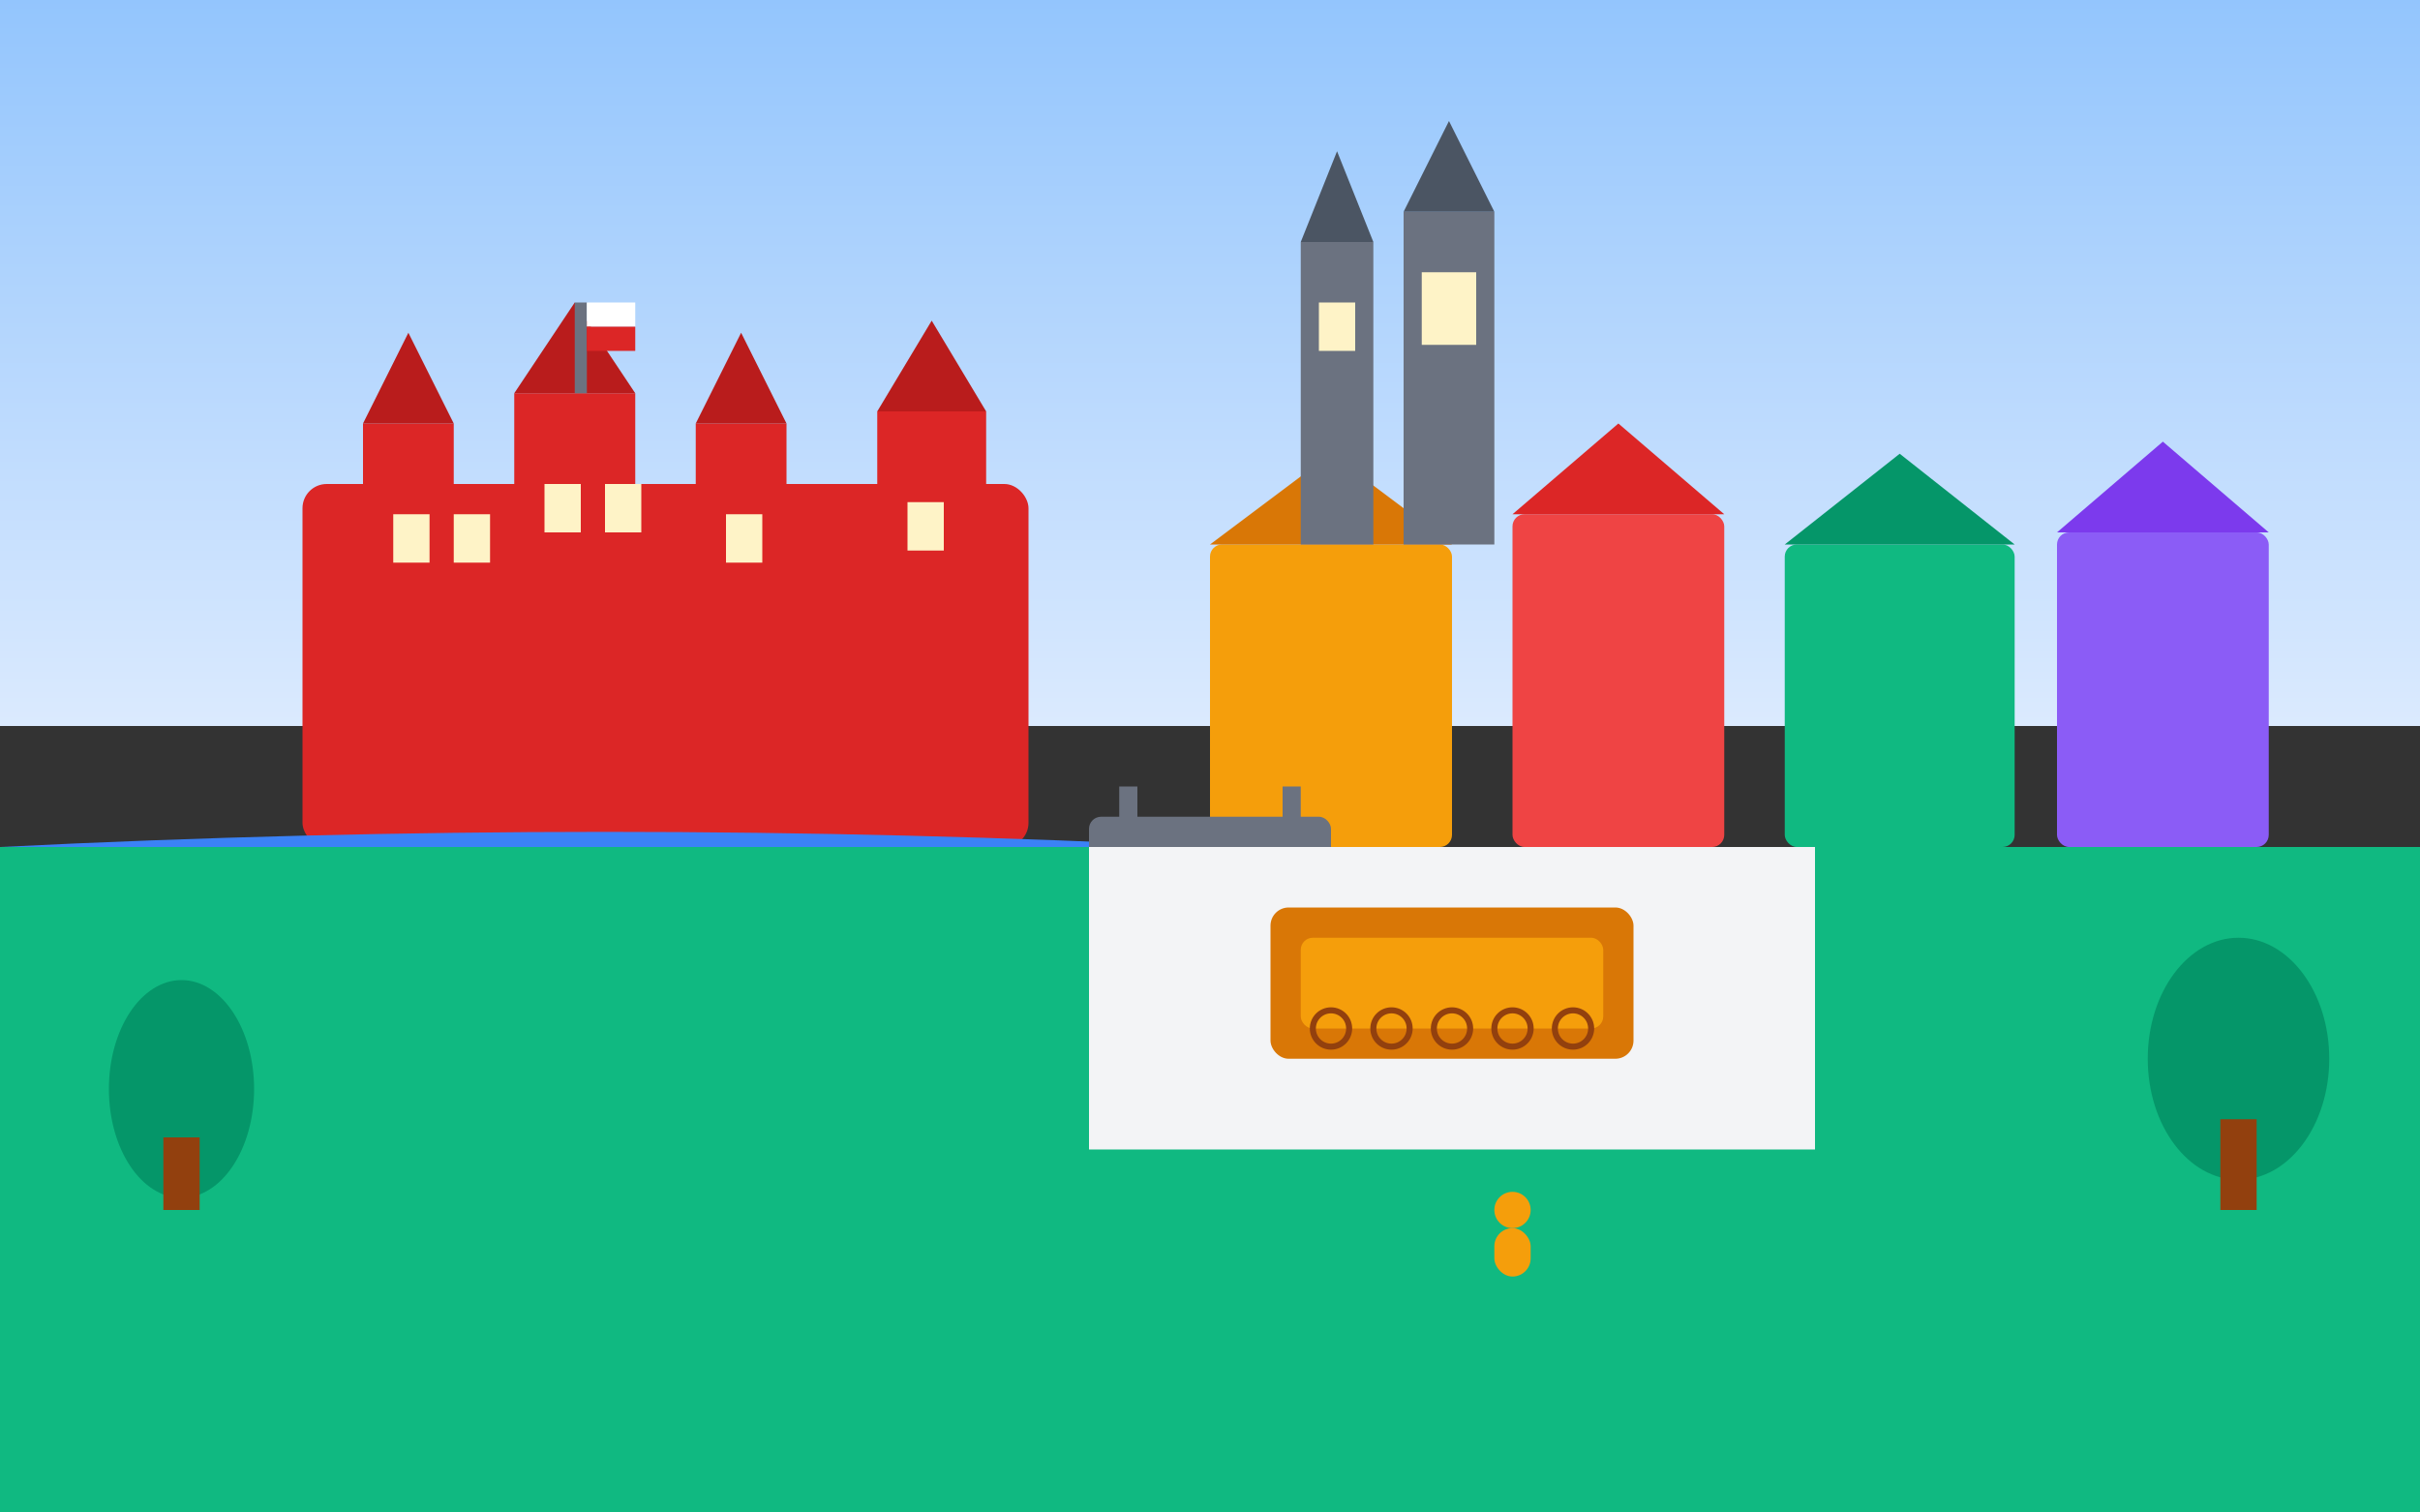 <svg width="400" height="250" viewBox="0 0 400 250" fill="none" xmlns="http://www.w3.org/2000/svg">
  <rect x="0" y="0" width="400" height="250" fill="#333333" stroke="none"/>
  <!-- Sky -->
  <rect width="400" height="120" fill="url(#krakowSky)"/>
  
  <!-- Wawel Castle -->
  <rect x="50" y="80" width="120" height="60" fill="#DC2626" rx="4"/>
  <rect x="60" y="70" width="15" height="25" fill="#DC2626"/>
  <rect x="85" y="65" width="20" height="30" fill="#DC2626"/>
  <rect x="115" y="70" width="15" height="25" fill="#DC2626"/>
  <rect x="145" y="68" width="18" height="27" fill="#DC2626"/>
  
  <!-- Castle towers with roofs -->
  <polygon points="60,70 67.5,55 75,70" fill="#B91C1C"/>
  <polygon points="85,65 95,50 105,65" fill="#B91C1C"/>
  <polygon points="115,70 122.5,55 130,70" fill="#B91C1C"/>
  <polygon points="145,68 154,53 163,68" fill="#B91C1C"/>
  
  <!-- Windows -->
  <rect x="65" y="85" width="6" height="8" fill="#FEF3C7"/>
  <rect x="75" y="85" width="6" height="8" fill="#FEF3C7"/>
  <rect x="90" y="80" width="6" height="8" fill="#FEF3C7"/>
  <rect x="100" y="80" width="6" height="8" fill="#FEF3C7"/>
  <rect x="120" y="85" width="6" height="8" fill="#FEF3C7"/>
  <rect x="150" y="83" width="6" height="8" fill="#FEF3C7"/>
  
  <!-- Main Market Square buildings -->
  <rect x="200" y="90" width="40" height="50" fill="#F59E0B" rx="2"/>
  <rect x="250" y="85" width="35" height="55" fill="#EF4444" rx="2"/>
  <rect x="295" y="90" width="38" height="50" fill="#10B981" rx="2"/>
  <rect x="340" y="88" width="35" height="52" fill="#8B5CF6" rx="2"/>
  
  <!-- Building roofs -->
  <polygon points="200,90 220,75 240,90" fill="#D97706"/>
  <polygon points="250,85 267.5,70 285,85" fill="#DC2626"/>
  <polygon points="295,90 314,75 333,90" fill="#059669"/>
  <polygon points="340,88 357.5,73 375,88" fill="#7C3AED"/>
  
  <!-- St. Mary's Basilica towers -->
  <rect x="215" y="40" width="12" height="50" fill="#6B7280"/>
  <rect x="232" y="35" width="15" height="55" fill="#6B7280"/>
  <polygon points="215,40 221,25 227,40" fill="#4B5563"/>
  <polygon points="232,35 239.5,20 247,35" fill="#4B5563"/>
  
  <!-- Church details -->
  <rect x="218" y="50" width="6" height="8" fill="#FEF3C7"/>
  <rect x="235" y="45" width="9" height="12" fill="#FEF3C7"/>
  
  <!-- Vistula River -->
  <path d="M0 140 Q100 135 200 140 Q300 145 400 140 L400 160 Q300 165 200 160 Q100 155 0 160 Z" fill="#3B82F6"/>
  
  <!-- Bridge -->
  <rect x="180" y="135" width="40" height="10" fill="#6B7280" rx="2"/>
  <rect x="185" y="130" width="3" height="15" fill="#6B7280"/>
  <rect x="212" y="130" width="3" height="15" fill="#6B7280"/>
  
  <!-- Ground/Streets -->
  <rect y="140" width="400" height="110" fill="#10B981"/>
  
  <!-- Market Square -->
  <rect x="180" y="140" width="120" height="50" fill="#F3F4F6"/>
  
  <!-- Cloth Hall (Sukiennice) -->
  <rect x="210" y="150" width="60" height="25" fill="#D97706" rx="3"/>
  <rect x="215" y="155" width="50" height="15" fill="#F59E0B" rx="2"/>
  
  <!-- Arcade arches -->
  <circle cx="220" cy="170" r="3" fill="none" stroke="#92400E" stroke-width="1"/>
  <circle cx="230" cy="170" r="3" fill="none" stroke="#92400E" stroke-width="1"/>
  <circle cx="240" cy="170" r="3" fill="none" stroke="#92400E" stroke-width="1"/>
  <circle cx="250" cy="170" r="3" fill="none" stroke="#92400E" stroke-width="1"/>
  <circle cx="260" cy="170" r="3" fill="none" stroke="#92400E" stroke-width="1"/>
  
  <!-- Trees in Planty Park -->
  <ellipse cx="30" cy="180" rx="12" ry="18" fill="#059669"/>
  <rect x="27" y="188" width="6" height="12" fill="#92400E"/>
  
  <ellipse cx="370" cy="175" rx="15" ry="20" fill="#059669"/>
  <rect x="367" y="185" width="6" height="15" fill="#92400E"/>
  
  <!-- Polish flag on castle -->
  <rect x="95" y="50" width="2" height="15" fill="#6B7280"/>
  <rect x="97" y="50" width="8" height="4" fill="white"/>
  <rect x="97" y="54" width="8" height="4" fill="#DC2626"/>
  
  <!-- Tourist elements -->
  <circle cx="250" cy="200" r="3" fill="#F59E0B"/>
  <rect x="247" y="203" width="6" height="8" fill="#F59E0B" rx="3"/>
  
  <circle cx="270" cy="205" r="3" fill="#10B981"/>
  <rect x="267" y="208" width="6" height="8" fill="#10B981" rx="3"/>
  
  <!-- Gradients -->
  <defs>
    <linearGradient id="krakowSky" x1="0%" y1="0%" x2="0%" y2="100%">
      <stop offset="0%" style="stop-color:#93C5FD;stop-opacity:1" />
      <stop offset="100%" style="stop-color:#DBEAFE;stop-opacity:1" />
    </linearGradient>
  </defs>
</svg>
